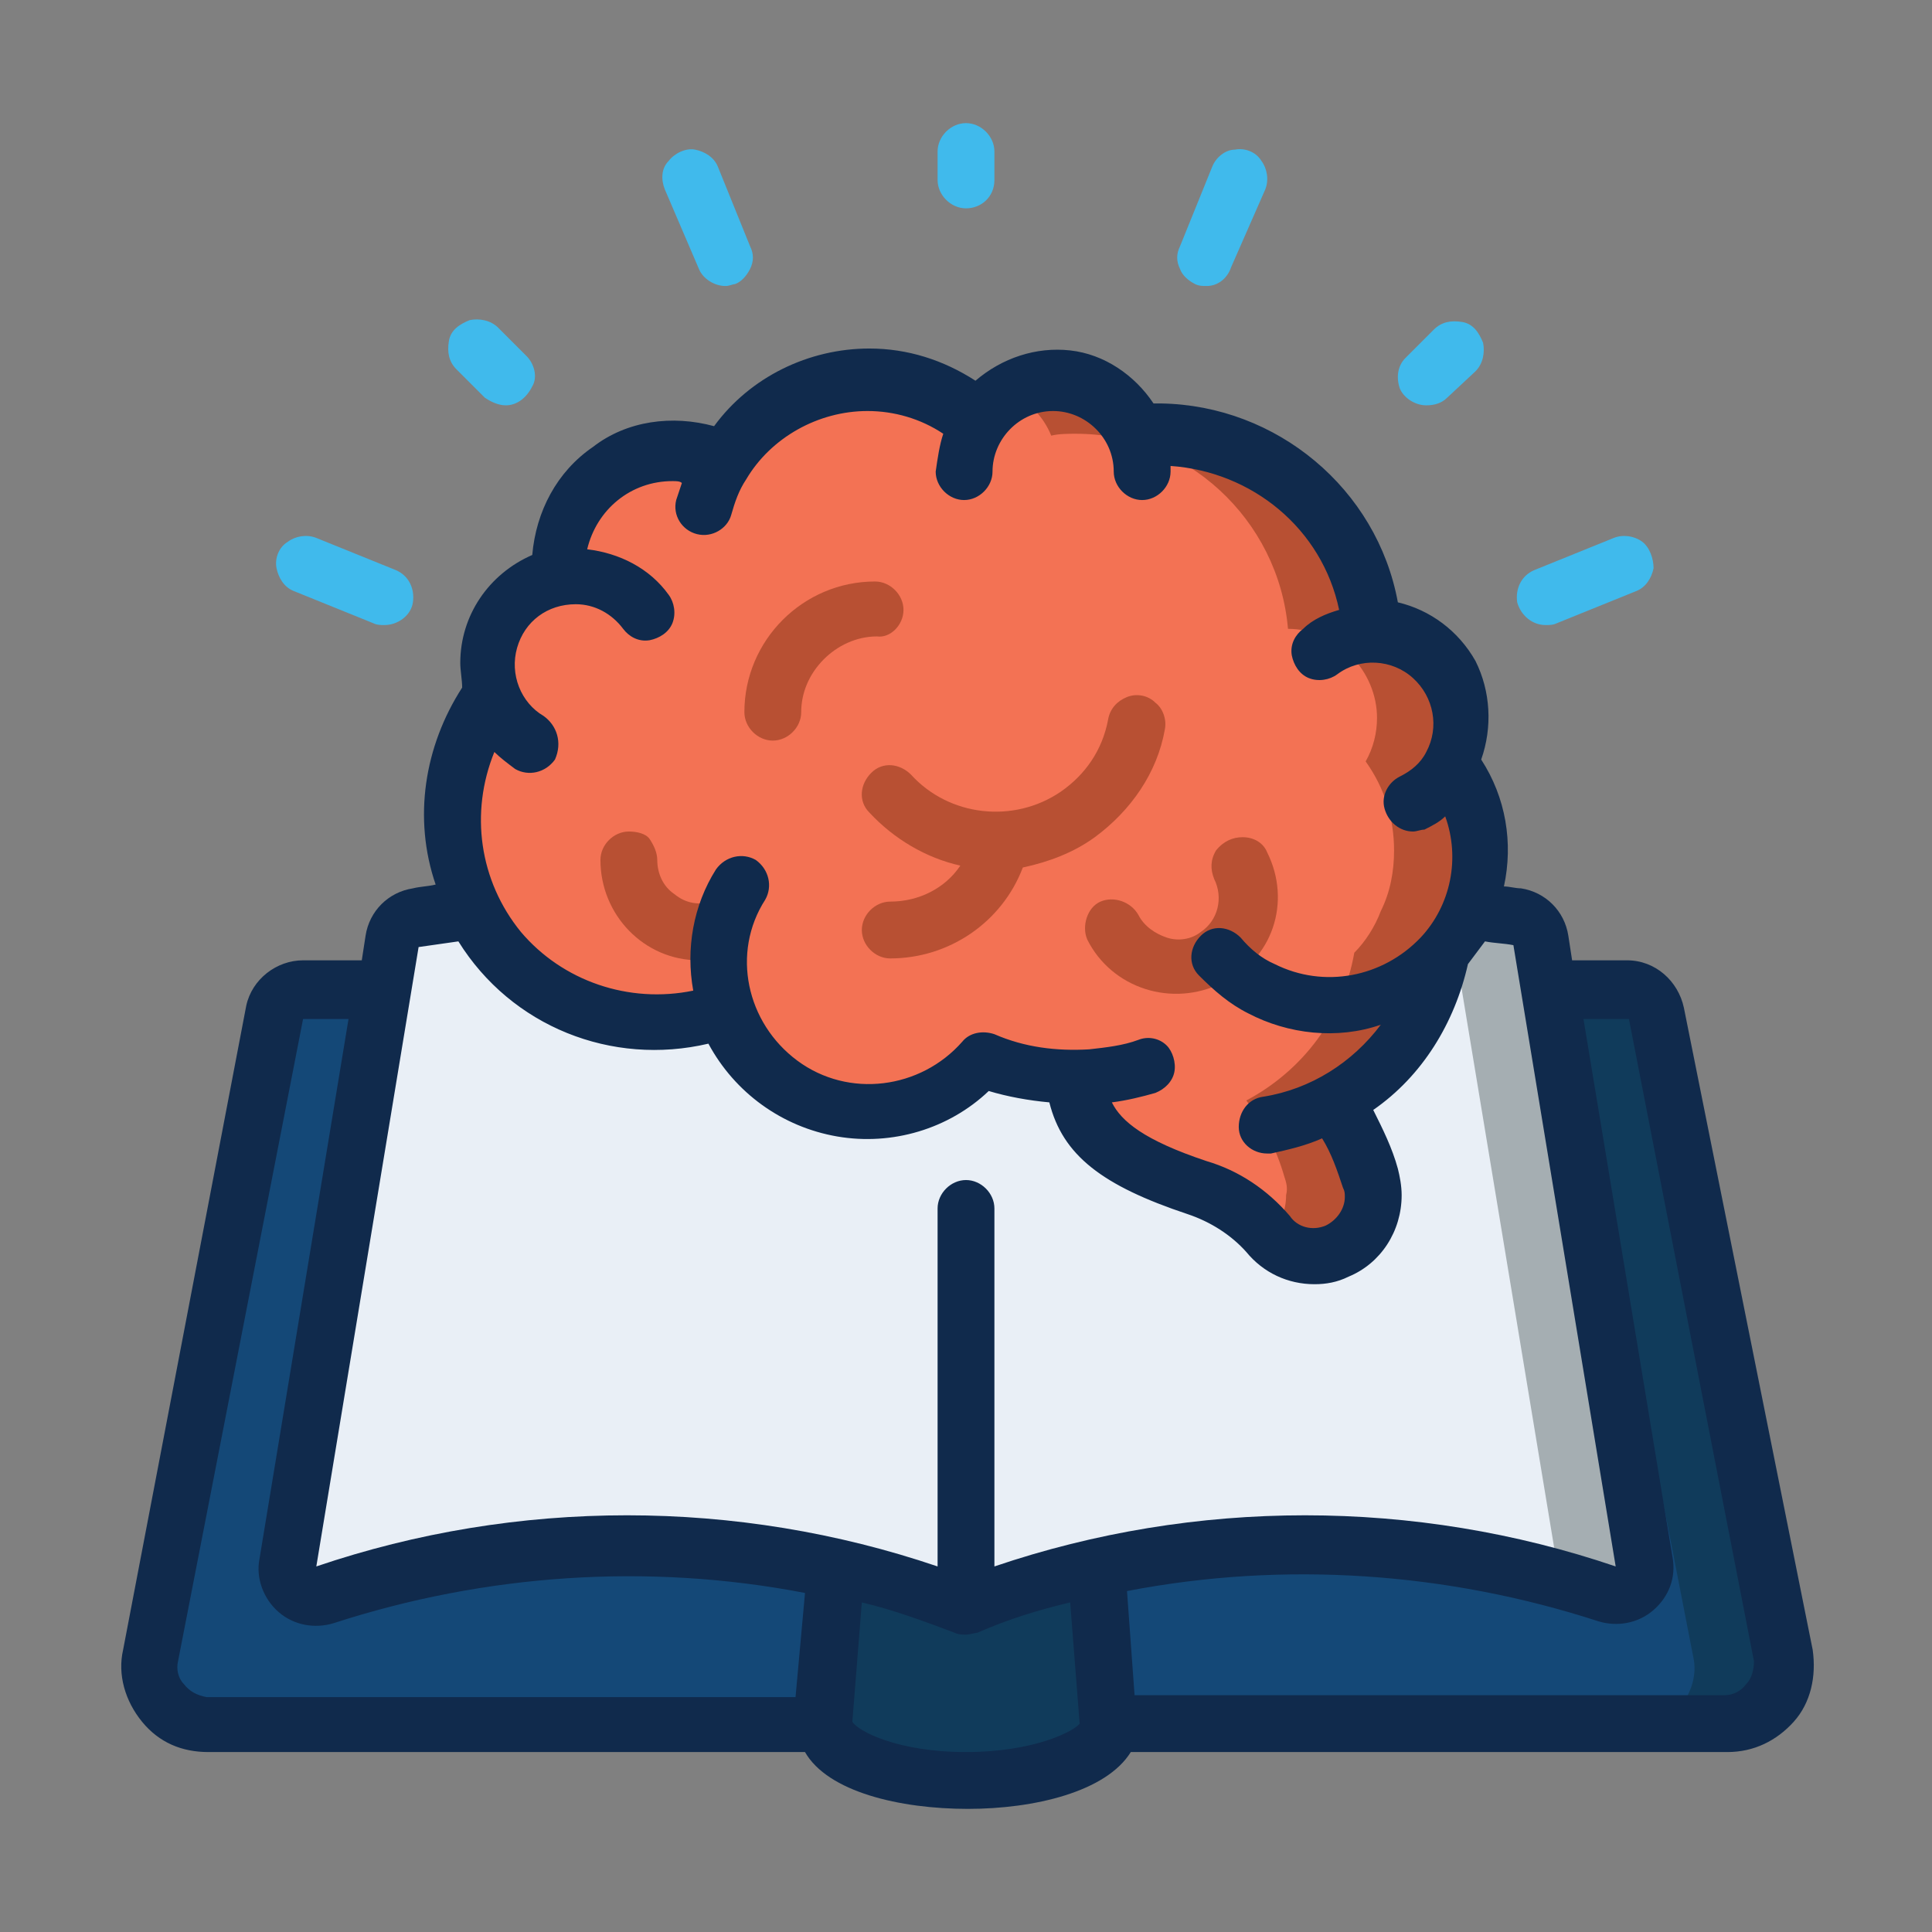 <svg xmlns="http://www.w3.org/2000/svg" xmlns:xlink="http://www.w3.org/1999/xlink" id="Layer_1" x="0px" y="0px" viewBox="0 0 102 102" style="enable-background:new 0 0 102 102;" xml:space="preserve"><rect x="0" y="0" width="102" height="102" fill="#808080" stroke="none"/><style type="text/css">	.st0{display:none;}	.st1{fill:#144877;}	.st2{fill:#103B5B;}	.st3{fill:#E9EFF6;}	.st4{fill:#A5AEB2;}	.st5{fill:#F37254;}	.st6{fill:#B85033;}	.st7{fill:#40BAEC;}	.st8{fill:#102A4C;}</style><g id="Layer_2_1_" class="st0"></g><g id="Layer_1_1_">	<g id="Page-1_2_">		<g id="_x30_26---Idea_2_">			<path id="Shape_40_" class="st1" d="M44.1,82.8L43.4,91H10.9c-0.9,0-1.8-0.4-2.3-1.1c-0.6-0.7-0.8-1.6-0.6-2.5l6.6-33.9    c0.1-0.7,0.8-1.2,1.5-1.2h4.2l-5,30.2c-0.1,0.5,0.1,1,0.5,1.4c0.4,0.3,0.9,0.5,1.4,0.3C25.8,81.3,35.1,80.8,44.1,82.8L44.1,82.8z    "></path>			<path id="Shape_19_" class="st1" d="M91.1,91H58.5l-0.7-8.2c9-1.9,18.3-1.5,27,1.4c0.5,0.2,1,0,1.4-0.3c0.4-0.3,0.6-0.9,0.5-1.4    l-5-30.2h4.2c0.7,0,1.3,0.5,1.5,1.2L94,87.4c0.2,0.9-0.1,1.8-0.6,2.5C92.8,90.6,92,91,91.1,91L91.1,91z"></path>			<path id="Shape_18_" class="st2" d="M94,87.4l-6.6-33.9c-0.1-0.7-0.8-1.2-1.5-1.2h-4.2l0,0.1c0.6,0.1,1,0.6,1.1,1.2l6.6,33.9    c0.2,0.9-0.1,1.8-0.6,2.5S87.4,91,86.5,91h4.5c0.9,0,1.8-0.4,2.3-1.1C94,89.2,94.2,88.3,94,87.4L94,87.4z"></path>			<path id="Shape_17_" class="st3" d="M84.8,84.2c-8.7-2.8-18-3.3-27-1.4C55.5,83.3,53.2,84,51,85c-2.2-1-4.5-1.7-6.9-2.2    c-9-1.9-18.3-1.5-27,1.4c-0.5,0.2-1,0-1.4-0.3c-0.4-0.3-0.6-0.9-0.5-1.4l5-30.2l0.4-2.5c0.1-0.6,0.6-1.2,1.3-1.2    c1-0.1,2.1-0.3,3.1-0.4c1.8,3.6,5.5,5.8,9.6,5.8c1.3,0,2.5-0.2,3.7-0.7c0.9,2.7,3.2,4.7,6,5.2c2.8,0.5,5.7-0.5,7.5-2.6    c1.5,0.6,3.1,0.9,4.7,0.9h0.1c0.3,2.7,1.7,4.3,6.5,5.9c1.5,0.5,2.7,1.3,3.7,2.5c0.9,1.1,2.4,1.5,3.7,1c1.2-0.5,1.9-1.6,1.9-2.9    c0-0.3-0.1-0.6-0.1-1c-0.4-1.4-1.1-2.8-2-4c3-1.6,5.1-4.5,5.7-7.8c0.6-0.6,1.1-1.4,1.4-2.2c0.9,0.1,1.7,0.2,2.6,0.3    c0.6,0.1,1.2,0.6,1.3,1.2l0.4,2.5l5,30.2c0.1,0.5-0.1,1-0.5,1.4C85.9,84.2,85.3,84.3,84.8,84.2L84.8,84.2z"></path>			<path id="Shape_16_" class="st4" d="M86.8,82.5l-5-30.2l-0.4-2.5c-0.1-0.6-0.6-1.2-1.3-1.2c-0.9-0.1-1.7-0.2-2.6-0.3    c-0.2,0.5-0.5,0.9-0.8,1.3c0,0.1,0.1,0.2,0.1,0.3l0.4,2.5l5,30.2c0.1,0.3,0,0.6-0.1,0.9c0.9,0.2,1.8,0.5,2.7,0.8    c0.5,0.2,1,0,1.4-0.3C86.7,83.5,86.9,83,86.8,82.5z"></path>			<path id="Shape_15_" class="st2" d="M58.5,91c0,1.7-3.4,3-7.5,3s-7.5-1.4-7.5-3l0.7-8.2c2.4,0.5,4.7,1.2,6.9,2.2    c2.2-1,4.5-1.7,6.9-2.2L58.5,91z"></path>			<path id="Shape_14_" class="st5" d="M78.1,45c0,1.1-0.2,2.2-0.7,3.2c-0.3,0.8-0.8,1.6-1.4,2.2c-0.6,3.4-2.7,6.2-5.7,7.8    c0.9,1.2,1.6,2.6,2,4c0.1,0.3,0.2,0.6,0.1,1c0,1.3-0.8,2.4-1.9,2.9c-1.3,0.5-2.8,0.1-3.7-1c-1-1.2-2.3-2-3.7-2.5    c-4.7-1.6-6.1-3.2-6.5-5.9h-0.1c-1.6,0-3.2-0.3-4.7-0.9C50,58,47.1,59,44.3,58.4c-2.8-0.5-5.1-2.5-6-5.2    c-1.2,0.4-2.5,0.7-3.7,0.7c-4.1,0-7.8-2.3-9.6-6c-1.8-3.6-1.4-8,1-11.3c-0.2-0.5-0.3-1-0.3-1.5c0-2.2,1.6-4.2,3.8-4.6    c0-0.2,0-0.4,0-0.6c0-3.4,2.7-6.1,6.1-6.1c0.9,0,1.8,0.2,2.6,0.6c1.6-2.7,4.5-4.4,7.7-4.4c2.2,0,4.2,0.8,5.9,2.2    c0.9-1.5,2.6-2.3,4.4-2.2c1.7,0.1,3.3,1.3,3.9,2.9c0.4-0.1,0.9-0.1,1.3-0.1c5.8,0,10.7,4.5,11.2,10.3h0c1.2,0,2.4,0.5,3.3,1.4    c0.9,0.9,1.4,2.1,1.4,3.3c0,0.8-0.2,1.6-0.6,2.3C77.6,41.6,78.1,43.3,78.1,45L78.1,45z"></path>			<path id="Shape_13_" class="st6" d="M76.6,40.2c0.4-0.7,0.6-1.5,0.6-2.3c0-1.2-0.5-2.4-1.4-3.3c-0.9-0.9-2.1-1.4-3.3-1.4h0    c-0.5-5.8-5.4-10.3-11.2-10.3c-0.4,0-0.9,0-1.3,0.1c-0.5-1.2-1.5-2.2-2.8-2.6c-1.3-0.4-2.7-0.3-3.8,0.3c0.9,0.5,1.7,1.3,2.1,2.3    c0.4-0.1,0.9-0.1,1.3-0.1c5.8,0,10.7,4.5,11.2,10.3h0c1.2,0,2.4,0.5,3.3,1.4c0.9,0.9,1.4,2.1,1.4,3.3c0,0.8-0.2,1.6-0.6,2.3    c1,1.4,1.5,3,1.5,4.7c0,1.1-0.2,2.2-0.7,3.2c-0.3,0.8-0.8,1.6-1.4,2.2c-0.6,3.4-2.7,6.2-5.7,7.8c0.9,1.2,1.6,2.6,2,4    c0.1,0.3,0.2,0.6,0.1,1c0,0.8-0.3,1.6-0.9,2.1c0.9,0.9,2.2,1.3,3.4,0.8c1.2-0.5,2-1.6,2-2.9c0-0.3-0.1-0.6-0.1-1    c-0.4-1.4-1.1-2.8-2-4c3-1.6,5.1-4.5,5.7-7.8c0.6-0.6,1.1-1.4,1.4-2.2c0.4-1,0.7-2.1,0.7-3.2C78.1,43.3,77.6,41.6,76.6,40.2    L76.6,40.2z"></path>			<path id="Shape_12_" class="st6" d="M66.9,45c-0.2-0.5-0.7-0.8-1.3-0.8c-0.5,0-1,0.2-1.4,0.7c-0.3,0.5-0.3,1-0.1,1.5    c0.5,1,0.2,2.2-0.7,2.8c-0.5,0.4-1.2,0.5-1.8,0.3c-0.6-0.2-1.2-0.6-1.5-1.2c-0.4-0.7-1.3-1-2-0.7s-1,1.3-0.7,2    c1.3,2.6,4.5,3.6,7.1,2.3C67.2,50.7,68.2,47.6,66.9,45L66.9,45z"></path>			<path id="Shape_11_" class="st6" d="M57.8,44.2c1.9-1.4,3.3-3.4,3.7-5.7c0.1-0.5-0.1-1.1-0.5-1.4c-0.4-0.4-1-0.5-1.5-0.3    c-0.5,0.2-0.9,0.6-1,1.2c-0.3,1.6-1.2,2.9-2.5,3.8c-2.5,1.7-5.9,1.3-7.9-0.9c-0.6-0.6-1.5-0.7-2.1-0.1c-0.6,0.6-0.7,1.5-0.1,2.1    c1.3,1.4,3,2.4,4.8,2.8c-0.8,1.2-2.2,1.9-3.7,1.9c-0.8,0-1.5,0.7-1.5,1.5c0,0.8,0.7,1.5,1.5,1.5c3.1,0,5.9-1.9,7-4.8    C55.4,45.5,56.7,45,57.8,44.2L57.8,44.2z"></path>			<path id="Shape_10_" class="st6" d="M37.6,47.6c-0.7,0.2-1.4,0.1-2-0.4c-0.6-0.4-0.9-1.1-0.9-1.8v0c0-0.4-0.2-0.8-0.4-1.1    s-0.7-0.4-1.1-0.4c-0.8,0-1.5,0.7-1.5,1.5c0,2.9,2.3,5.3,5.2,5.3c0.5,0,1-0.1,1.5-0.2c0.8-0.2,1.2-1.1,1-1.9    C39.2,47.8,38.4,47.4,37.6,47.6L37.6,47.6z"></path>			<path id="Shape_9_" class="st6" d="M47.7,32.2c0-0.8-0.7-1.5-1.5-1.5c-3.8,0-6.9,3.1-6.9,6.9c0,0.8,0.7,1.5,1.5,1.5    c0.8,0,1.5-0.7,1.5-1.5c0-1,0.4-2,1.2-2.8c0.7-0.7,1.7-1.2,2.8-1.2C47,33.7,47.7,33,47.7,32.2z"></path>			<g>				<path id="Shape_8_" class="st7" d="M51,11c-0.8,0-1.5-0.7-1.5-1.5V8c0-0.8,0.7-1.5,1.5-1.5c0.8,0,1.5,0.7,1.5,1.5v1.5     C52.5,10.4,51.8,11,51,11z"></path>				<path id="Shape_7_" class="st7" d="M75.3,21.4c-0.6,0-1.2-0.4-1.4-0.9c-0.2-0.6-0.1-1.2,0.3-1.6l1.5-1.5     c0.4-0.4,0.9-0.5,1.5-0.4s0.9,0.6,1.1,1.1c0.1,0.5,0,1.1-0.4,1.5L76.4,21C76.1,21.3,75.7,21.4,75.3,21.4z"></path>				<path id="Shape_6_" class="st7" d="M26.7,21.4c-0.4,0-0.8-0.2-1.1-0.4l-1.5-1.5c-0.4-0.4-0.5-0.9-0.4-1.5s0.6-0.9,1.1-1.1     c0.5-0.1,1.1,0,1.5,0.4l1.5,1.5c0.4,0.4,0.6,1.1,0.3,1.6C27.8,21,27.3,21.4,26.7,21.4z"></path>				<path id="Shape_5_" class="st7" d="M38.3,15.1c-0.6,0-1.2-0.4-1.4-0.9L35.1,10c-0.2-0.5-0.2-1.1,0.2-1.5     c0.3-0.4,0.9-0.7,1.4-0.6c0.5,0.1,1,0.4,1.2,0.9l1.7,4.2c0.2,0.4,0.2,0.8,0,1.2c-0.2,0.4-0.5,0.7-0.8,0.8     C38.7,15,38.5,15.1,38.3,15.1L38.3,15.1z"></path>				<path id="Shape_4_" class="st7" d="M63.7,15.1c-0.2,0-0.4,0-0.6-0.1c-0.4-0.2-0.7-0.5-0.8-0.8c-0.2-0.4-0.2-0.8,0-1.2L64,8.8     c0.2-0.5,0.7-0.9,1.2-0.9c0.5-0.1,1.1,0.1,1.4,0.6c0.3,0.4,0.4,1,0.2,1.5L65,14.1C64.8,14.7,64.3,15.1,63.7,15.1z"></path>				<path id="Shape_3_" class="st7" d="M81.6,33c-0.7,0-1.3-0.5-1.5-1.2c-0.1-0.7,0.2-1.4,0.9-1.7l4.2-1.7c0.5-0.2,1.1-0.1,1.5,0.2     s0.6,0.9,0.6,1.4c-0.1,0.5-0.4,1-0.9,1.2l-4.2,1.7C82,33,81.8,33,81.6,33L81.6,33z"></path>				<path id="Shape_2_" class="st7" d="M20.3,33c-0.2,0-0.4,0-0.6-0.1l-4.2-1.7C15,31,14.7,30.5,14.6,30c-0.1-0.5,0.1-1.1,0.6-1.4     c0.4-0.3,1-0.4,1.5-0.2l4.2,1.7c0.7,0.3,1,1,0.9,1.7C21.7,32.5,21,33,20.3,33z"></path>			</g>			<path id="Shape_1_" class="st8" d="M88.9,53.2c-0.3-1.4-1.5-2.5-3-2.5H83l-0.2-1.3c-0.2-1.3-1.2-2.3-2.5-2.5    c-0.3,0-0.6-0.1-0.9-0.1c0.5-2.3,0.1-4.7-1.2-6.7c0.6-1.7,0.5-3.6-0.3-5.2c-0.9-1.6-2.4-2.7-4.1-3.1c-1.1-6-6.4-10.4-12.5-10.5    c-0.1,0-0.3,0-0.4,0c-1-1.5-2.6-2.6-4.4-2.8s-3.6,0.4-5,1.6c-1.7-1.1-3.6-1.7-5.6-1.7c-3.2,0-6.3,1.5-8.2,4.1    c-2.2-0.6-4.6-0.3-6.4,1.1c-1.9,1.3-3,3.4-3.2,5.7c-2.3,1-3.8,3.2-3.8,5.7c0,0.4,0.1,0.9,0.1,1.3c-2,3.1-2.6,6.9-1.4,10.4    c-0.4,0.1-0.8,0.1-1.2,0.2c-1.3,0.2-2.3,1.2-2.5,2.5l-0.2,1.3H16c-1.4,0-2.7,1-3,2.4L6.5,87.1c-0.3,1.3,0.1,2.7,1,3.8    s2.1,1.6,3.5,1.6h31.5c1.2,2.1,5,3,8.6,3c3.5,0,7.3-0.9,8.6-3h31.5c1.4,0,2.6-0.6,3.5-1.6c0.9-1,1.2-2.4,1-3.8L88.9,53.2z     M28.7,37.8c-1.2-0.7-1.8-2.2-1.4-3.6c0.4-1.4,1.6-2.3,3.1-2.3c1,0,1.9,0.5,2.5,1.3c0.3,0.4,0.8,0.7,1.4,0.6    c0.5-0.1,1-0.4,1.2-0.9c0.2-0.5,0.1-1.1-0.2-1.5c-1-1.4-2.6-2.2-4.3-2.4c0.5-2.1,2.3-3.6,4.5-3.6c0.2,0,0.4,0,0.5,0.1    c-0.1,0.3-0.2,0.6-0.3,0.9c-0.2,0.8,0.3,1.6,1.1,1.8c0.8,0.2,1.6-0.3,1.8-1c0.2-0.7,0.4-1.3,0.8-1.9c1.3-2.2,3.8-3.6,6.4-3.6    c1.4,0,2.8,0.4,4,1.2c-0.2,0.6-0.3,1.3-0.4,2c0,0.8,0.7,1.5,1.5,1.5c0.8,0,1.5-0.7,1.5-1.5c0-1.7,1.4-3.2,3.2-3.2    c1.7,0,3.2,1.4,3.2,3.2c0,0.8,0.7,1.5,1.5,1.5c0.8,0,1.5-0.7,1.5-1.5c0-0.1,0-0.2,0-0.3c4.3,0.3,8,3.3,8.9,7.6    c-0.7,0.2-1.4,0.5-1.9,1c-0.4,0.3-0.7,0.8-0.6,1.4c0.1,0.5,0.4,1,0.9,1.2s1.1,0.1,1.5-0.2c1.2-0.9,2.9-0.8,4,0.2    c1.1,1,1.4,2.6,0.7,3.9c-0.3,0.6-0.8,1-1.4,1.3c-0.6,0.3-1,1-0.8,1.7c0.2,0.7,0.8,1.2,1.5,1.2c0.2,0,0.4-0.1,0.6-0.1    c0.4-0.2,0.8-0.4,1.1-0.7c0.8,2.2,0.3,4.7-1.3,6.4l0,0c-2,2.1-5.1,2.7-7.7,1.4c-0.7-0.3-1.3-0.8-1.8-1.4    c-0.6-0.6-1.5-0.7-2.1-0.1c-0.6,0.6-0.7,1.5-0.1,2.1c0.8,0.8,1.6,1.5,2.6,2c2.1,1.1,4.7,1.4,7,0.6c-1.5,2-3.7,3.4-6.2,3.8    c-0.8,0.1-1.3,0.8-1.3,1.6s0.7,1.4,1.5,1.4c0.1,0,0.2,0,0.2,0c0.9-0.2,1.8-0.4,2.7-0.8c0.5,0.8,0.8,1.7,1.1,2.6    c0.1,0.2,0.1,0.3,0.1,0.5c0,0.6-0.4,1.2-1,1.5c-0.7,0.3-1.5,0.1-1.9-0.5c-1.2-1.4-2.7-2.4-4.4-2.9c-3.3-1.1-4.5-2.1-5-3.1    c0.8-0.1,1.6-0.3,2.3-0.5c0.5-0.2,0.9-0.6,1-1.1c0.1-0.5-0.1-1.1-0.4-1.4c-0.4-0.4-1-0.5-1.5-0.3c-0.8,0.3-1.7,0.4-2.6,0.5    c-1.7,0.1-3.4-0.1-5-0.8c-0.6-0.2-1.3-0.1-1.7,0.4c-2.2,2.5-6,3-8.7,1c-2.7-2-3.5-5.7-1.7-8.5c0.4-0.7,0.2-1.6-0.5-2.1    c-0.7-0.4-1.6-0.2-2.1,0.5c-1.2,1.9-1.6,4.2-1.2,6.4c-3.4,0.7-6.9-0.5-9.1-3.1c-2.2-2.7-2.7-6.3-1.4-9.5c0.3,0.3,0.7,0.6,1.1,0.9    c0.7,0.4,1.6,0.2,2.1-0.5C29.7,39.2,29.4,38.3,28.7,37.8L28.7,37.8z M22.1,50c0.7-0.1,1.4-0.2,2.1-0.3c2.8,4.5,8.1,6.6,13.2,5.4    c1.4,2.6,3.9,4.4,6.8,4.9c2.9,0.5,5.9-0.4,8-2.4c1,0.3,2.1,0.5,3.2,0.6c0.7,2.8,2.8,4.4,7.3,5.9c1.2,0.4,2.3,1.1,3.1,2    c0.9,1.1,2.2,1.7,3.6,1.7c0.6,0,1.2-0.1,1.8-0.4c1.7-0.7,2.8-2.4,2.8-4.3c0-0.5-0.1-1-0.2-1.4c-0.3-1.1-0.8-2.1-1.3-3.1    c2.6-1.8,4.3-4.6,5-7.7c0.3-0.4,0.6-0.8,0.9-1.2c0.5,0.1,1,0.1,1.5,0.2l5.4,32.8c-10.6-3.6-22.2-3.6-32.8,0V63.8    c0-0.8-0.7-1.5-1.5-1.5c-0.8,0-1.5,0.7-1.5,1.5v18.9c-10.6-3.6-22.2-3.6-32.8,0L22.1,50z M9.7,88.9c-0.3-0.3-0.4-0.8-0.3-1.2    L16,53.8h2.4l-4.7,28.5c-0.2,1,0.2,2.1,1,2.8c0.8,0.7,1.9,0.9,2.9,0.6c8-2.6,16.6-3.2,24.9-1.6l-0.5,5.5H10.9    C10.4,89.5,10,89.3,9.7,88.9z M51,92.5c-3.6,0-5.7-1.1-6-1.6l0.5-6.3c1.7,0.4,3.3,1,4.9,1.6c0.2,0.1,0.4,0.1,0.6,0.1    c0.2,0,0.5-0.1,0.6-0.1c1.6-0.7,3.2-1.2,4.9-1.6L57,91C56.7,91.4,54.6,92.5,51,92.5L51,92.5z M92.2,88.9    c-0.3,0.4-0.7,0.6-1.2,0.6H59.9L59.5,84c8.3-1.6,16.9-1,24.9,1.6c1,0.3,2.1,0.1,2.9-0.6c0.8-0.7,1.2-1.7,1-2.8l-4.7-28.4h2.4    l6.6,33.9C92.6,88.1,92.5,88.6,92.2,88.9L92.2,88.9z"></path>		</g>	</g></g><g id="Layer_3_2_"></g></svg>